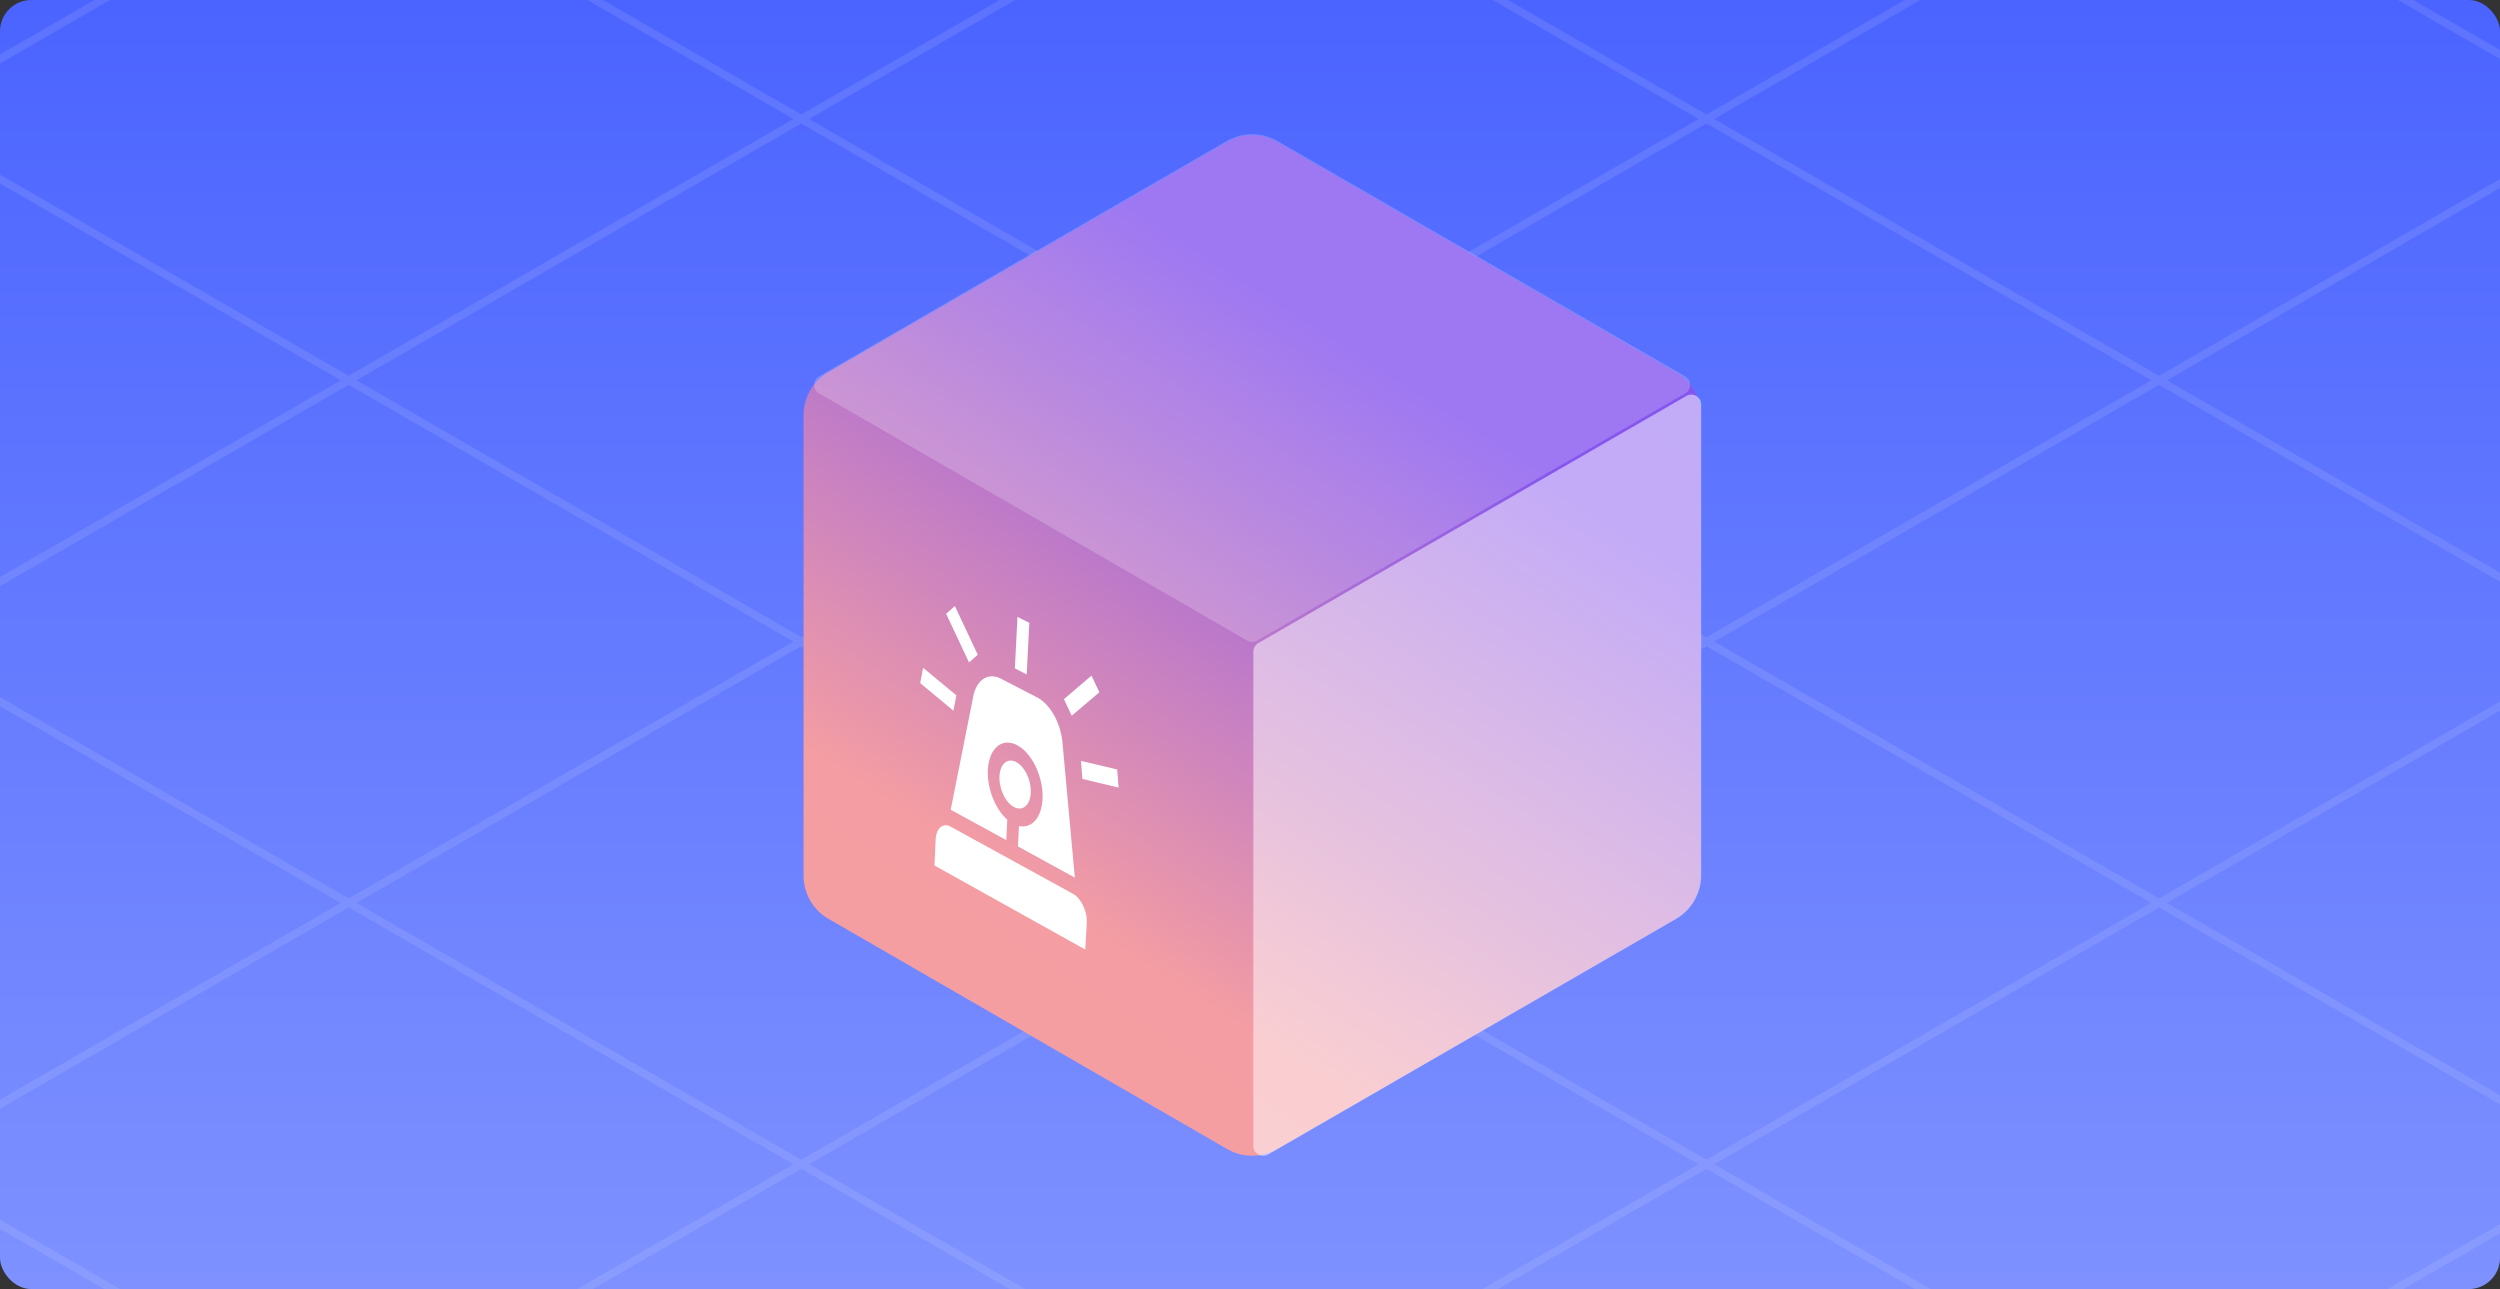 <svg xmlns="http://www.w3.org/2000/svg" xmlns:xlink="http://www.w3.org/1999/xlink" width="320" height="165" viewBox="0 0 320 165">
    <rect x="0" y="0" width="320" height="165" fill="#333333" stroke="none"/>
    <defs>
        <linearGradient id="linear-gradient" x1="0.5" x2="0.5" y2="1" gradientUnits="objectBoundingBox">
            <stop offset="0" stop-color="#4b64ff"/>
            <stop offset="1" stop-color="#7e91ff"/>
        </linearGradient>
        <linearGradient id="linear-gradient-2" x1="0.474" y1="-0.092" x2="0.425" y2="1.04" gradientUnits="objectBoundingBox">
            <stop offset="0" stop-color="#fff"/>
            <stop offset="0" stop-color="#f69fa1"/>
            <stop offset="0.199" stop-color="#f49da3"/>
            <stop offset="0.82" stop-color="#8656ef"/>
            <stop offset="1" stop-color="#8556ef"/>
        </linearGradient>
        <clipPath id="clip-path">
            <rect id="Rectangle_13880" data-name="Rectangle 13880" width="320" height="165" rx="4" transform="translate(-446 9367)" fill="url(#linear-gradient)"/>
        </clipPath>
        <clipPath id="clip-path-2">
            <rect id="Retângulo_13490" data-name="Retângulo 13490" width="130.626" height="114.835" fill="url(#linear-gradient-2)"/>
        </clipPath>
        <clipPath id="clip-path-3">
            <rect id="Retângulo_13545" data-name="Retângulo 13545" width="57.319" height="97.432" fill="none" opacity="0.5" style="mix-blend-mode: soft-light;isolation: isolate"/>
        </clipPath>
        <clipPath id="clip-path-4">
            <rect id="Retângulo_13545-2" data-name="Retângulo 13545" width="57.319" height="97.432" fill="none"/>
        </clipPath>
    </defs>
    <g id="Grupo_8475" data-name="Grupo 8475" transform="translate(-800 -950)">
        <g id="Group_8451" data-name="Group 8451" transform="translate(1047.543 1045.564)">
            <path id="Path_4008" data-name="Path 4008" d="M0,0H45.633V45.633H0Z" fill="none"/>
        </g>
        <rect id="Rectangle_13712" data-name="Rectangle 13712" width="320" height="165" rx="4" transform="translate(800 950)" fill="url(#linear-gradient)"/>
        <g id="Mask_Group_62" data-name="Mask Group 62" transform="translate(1246 -8417)" opacity="0.1" clip-path="url(#clip-path)">
            <g id="Group_8473" data-name="Group 8473" transform="translate(-175.729 -168.212)">
                <g id="Group_8471" data-name="Group 8471" transform="translate(-241.018 9240.535) rotate(30)">
                    <path id="Path_5187" data-name="Path 5187" d="M0,0H604.111" transform="translate(0 405.538)" fill="none" stroke="#fff" stroke-width="1"/>
                    <path id="Path_5190" data-name="Path 5190" d="M0,0H604.111" transform="translate(0 347.604)" fill="none" stroke="#fff" stroke-width="1"/>
                    <path id="Path_5191" data-name="Path 5191" d="M0,0H604.111" transform="translate(0 289.67)" fill="none" stroke="#fff" stroke-width="1"/>
                    <path id="Path_5192" data-name="Path 5192" d="M0,0H604.111" transform="translate(0 231.736)" fill="none" stroke="#fff" stroke-width="1"/>
                    <path id="Path_5193" data-name="Path 5193" d="M0,0H604.111" transform="translate(0 173.802)" fill="none" stroke="#fff" stroke-width="1"/>
                    <path id="Path_5194" data-name="Path 5194" d="M0,0H604.111" transform="translate(0 115.868)" fill="none" stroke="#fff" stroke-width="1"/>
                    <path id="Path_5195" data-name="Path 5195" d="M0,0H604.111" transform="translate(0 57.934)" fill="none" stroke="#fff" stroke-width="1"/>
                    <path id="Path_5196" data-name="Path 5196" d="M0,0H604.111" transform="translate(0 0)" fill="none" stroke="#fff" stroke-width="1"/>
                    <path id="Path_5188" data-name="Path 5188" d="M0,0H604.111" transform="translate(0 463.472)" fill="none" stroke="#fff" stroke-width="1"/>
                    <path id="Path_5189" data-name="Path 5189" d="M0,0H604.111" transform="translate(0 521.406)" fill="none" stroke="#fff" stroke-width="1"/>
                </g>
                <g id="Group_8472" data-name="Group 8472" transform="translate(282.158 9692.09) rotate(150)">
                    <path id="Path_5187-2" data-name="Path 5187" d="M0,0H604.111" transform="translate(0 405.538)" fill="none" stroke="#fff" stroke-width="1"/>
                    <path id="Path_5190-2" data-name="Path 5190" d="M0,0H604.111" transform="translate(0 347.604)" fill="none" stroke="#fff" stroke-width="1"/>
                    <path id="Path_5191-2" data-name="Path 5191" d="M0,0H604.111" transform="translate(0 289.67)" fill="none" stroke="#fff" stroke-width="1"/>
                    <path id="Path_5192-2" data-name="Path 5192" d="M0,0H604.111" transform="translate(0 231.736)" fill="none" stroke="#fff" stroke-width="1"/>
                    <path id="Path_5193-2" data-name="Path 5193" d="M0,0H604.111" transform="translate(0 173.802)" fill="none" stroke="#fff" stroke-width="1"/>
                    <path id="Path_5194-2" data-name="Path 5194" d="M0,0H604.111" transform="translate(0 115.868)" fill="none" stroke="#fff" stroke-width="1"/>
                    <path id="Path_5195-2" data-name="Path 5195" d="M0,0H604.111" transform="translate(0 57.934)" fill="none" stroke="#fff" stroke-width="1"/>
                    <path id="Path_5196-2" data-name="Path 5196" d="M0,0H604.111" transform="translate(0 0)" fill="none" stroke="#fff" stroke-width="1"/>
                    <path id="Path_5188-2" data-name="Path 5188" d="M0,0H604.111" transform="translate(0 463.472)" fill="none" stroke="#fff" stroke-width="1"/>
                    <path id="Path_5189-2" data-name="Path 5189" d="M0,0H604.111" transform="translate(0 521.406)" fill="none" stroke="#fff" stroke-width="1"/>
                </g>
            </g>
        </g>
        <g id="Group_8474" data-name="Group 8474">
            <g id="Group_8446" data-name="Group 8446" transform="translate(-15 -14.914)">
                <g id="Grupo_8414" data-name="Grupo 8414" transform="translate(890 965)">
                    <g id="Grupo_7540" data-name="Grupo 7540" transform="translate(0 0)">
                        <g id="Grupo_7536" data-name="Grupo 7536" transform="translate(0 0)">
                            <g id="Grupo_7497" data-name="Grupo 7497" transform="translate(0 0.151)">
                                <g id="Grupo_7496" data-name="Grupo 7496" transform="translate(113.126 164.763) rotate(-150)">
                                    <g id="Grupo_7262" data-name="Grupo 7262" clip-path="url(#clip-path-2)">
                                        <path id="Caminho_4236" data-name="Caminho 4236" d="M94.781,114.835H35.845a6.378,6.378,0,0,1-5.523-3.188L.854,60.606a6.382,6.382,0,0,1,0-6.377L30.322,3.188A6.378,6.378,0,0,1,35.845,0H94.781A6.377,6.377,0,0,1,100.3,3.189l29.468,51.039a6.376,6.376,0,0,1,0,6.377L100.3,111.646a6.377,6.377,0,0,1-5.523,3.188" transform="translate(0 0)" fill="url(#linear-gradient-2)"/>
                                    </g>
                                </g>
                            </g>
                            <g id="Grupo_7531" data-name="Grupo 7531" transform="translate(85.43 50.423)" opacity="0.5">
                                <g id="Grupo_7530" data-name="Grupo 7530" clip-path="url(#clip-path-3)">
                                    <path id="Caminho_4394" data-name="Caminho 4394" d="M57.319,1.267V61.517a6.489,6.489,0,0,1-3.244,5.62L1.9,97.263A1.262,1.262,0,0,1,0,96.17V32.9a1.263,1.263,0,0,1,.631-1.094L55.425.173a1.262,1.262,0,0,1,1.893,1.093" transform="translate(0 -0.002)" fill="#fff"/>
                                </g>
                            </g>
                            <g id="Grupo_7532" data-name="Grupo 7532" transform="translate(57.412 98.356) rotate(-120)" opacity="0.2">
                                <g id="Grupo_7530-2" data-name="Grupo 7530" clip-path="url(#clip-path-4)">
                                    <path id="Caminho_4394-2" data-name="Caminho 4394" d="M57.319,1.262V61.513a6.489,6.489,0,0,1-3.244,5.62L1.9,97.258A1.262,1.262,0,0,1,0,96.165V32.9A1.263,1.263,0,0,1,.631,31.8L55.425.169a1.262,1.262,0,0,1,1.893,1.093" transform="translate(0 0.002)" fill="#fff"/>
                                </g>
                            </g>
                        </g>
                    </g>
                </g>
            </g>
            <path id="Union_79" data-name="Union 79" d="M2.779,37.8l.15-3.324a2.9,2.9,0,0,1,.189-.946,1.573,1.573,0,0,1,.428-.624,1.025,1.025,0,0,1,.6-.249,1.319,1.319,0,0,1,.718.181l15.646,8.587a2.63,2.63,0,0,1,.729.619,4.173,4.173,0,0,1,.575.911,4.944,4.944,0,0,1,.362,1.081,4.34,4.34,0,0,1,.092,1.129l-.191,3.393Zm10.682-2.442.133-2.617a2.081,2.081,0,0,0,1.125-.044,2.18,2.18,0,0,0,.932-.628,3.412,3.412,0,0,0,.657-1.148,5.7,5.7,0,0,0,.3-1.6,8.224,8.224,0,0,0-.175-2.113,9.186,9.186,0,0,0-.674-2.011A7.587,7.587,0,0,0,14.7,23.519,4.677,4.677,0,0,0,13.35,22.4a2.521,2.521,0,0,0-1.382-.322,2.019,2.019,0,0,0-1.162.494,3.078,3.078,0,0,0-.824,1.2,5.541,5.541,0,0,0-.368,1.8,8.125,8.125,0,0,0,.124,1.815,9.206,9.206,0,0,0,.5,1.759,8.414,8.414,0,0,0,.81,1.562A6.1,6.1,0,0,0,12.1,31.936l-.131,2.613L4.858,30.666l2.883-14.5a4.367,4.367,0,0,1,.507-1.383,2.6,2.6,0,0,1,.821-.878,1.971,1.971,0,0,1,1.049-.314,2.527,2.527,0,0,1,1.191.308l4.628,2.4a3.857,3.857,0,0,1,.589.38,5.045,5.045,0,0,1,.563.513,6.292,6.292,0,0,1,.523.632,7.417,7.417,0,0,1,.47.737,8.384,8.384,0,0,1,.4.818,9.054,9.054,0,0,1,.318.87,9.157,9.157,0,0,1,.229.9,8.672,8.672,0,0,1,.133.911l1.583,17.295c-.019-.013-.488-.271-1.18-.65l-2.508-1.373L14.58,35.973ZM11.1,26.374a3.169,3.169,0,0,1,.212-1.033,1.752,1.752,0,0,1,.472-.686,1.151,1.151,0,0,1,.665-.279,1.448,1.448,0,0,1,.79.187,2.684,2.684,0,0,1,.769.641,4.331,4.331,0,0,1,.607.958A5.241,5.241,0,0,1,15,27.308a4.712,4.712,0,0,1,.1,1.206,3.153,3.153,0,0,1-.216,1.036,1.736,1.736,0,0,1-.477.683,1.148,1.148,0,0,1-.668.272,1.461,1.461,0,0,1-.789-.194,2.7,2.7,0,0,1-.764-.643,4.34,4.34,0,0,1-.6-.954,5.242,5.242,0,0,1-.381-1.139A4.721,4.721,0,0,1,11.1,26.374ZM21.53,24.407l4.633,1.1.18,2.322-4.63-1.111ZM.95,14.451,1.327,12.5l4.256,3.524L5.2,17.981Zm18.4,2.058L22.876,13.5l1.012,2.131-3.54,3ZM4.271,5.59l1.114-1L8.32,10.818,7.2,11.811Zm8.8,6.977.33-6.588,1.519.768-.336,6.6Z" transform="translate(916.834 1022.982)" fill="#fff"/>
        </g>
    </g>
</svg>
